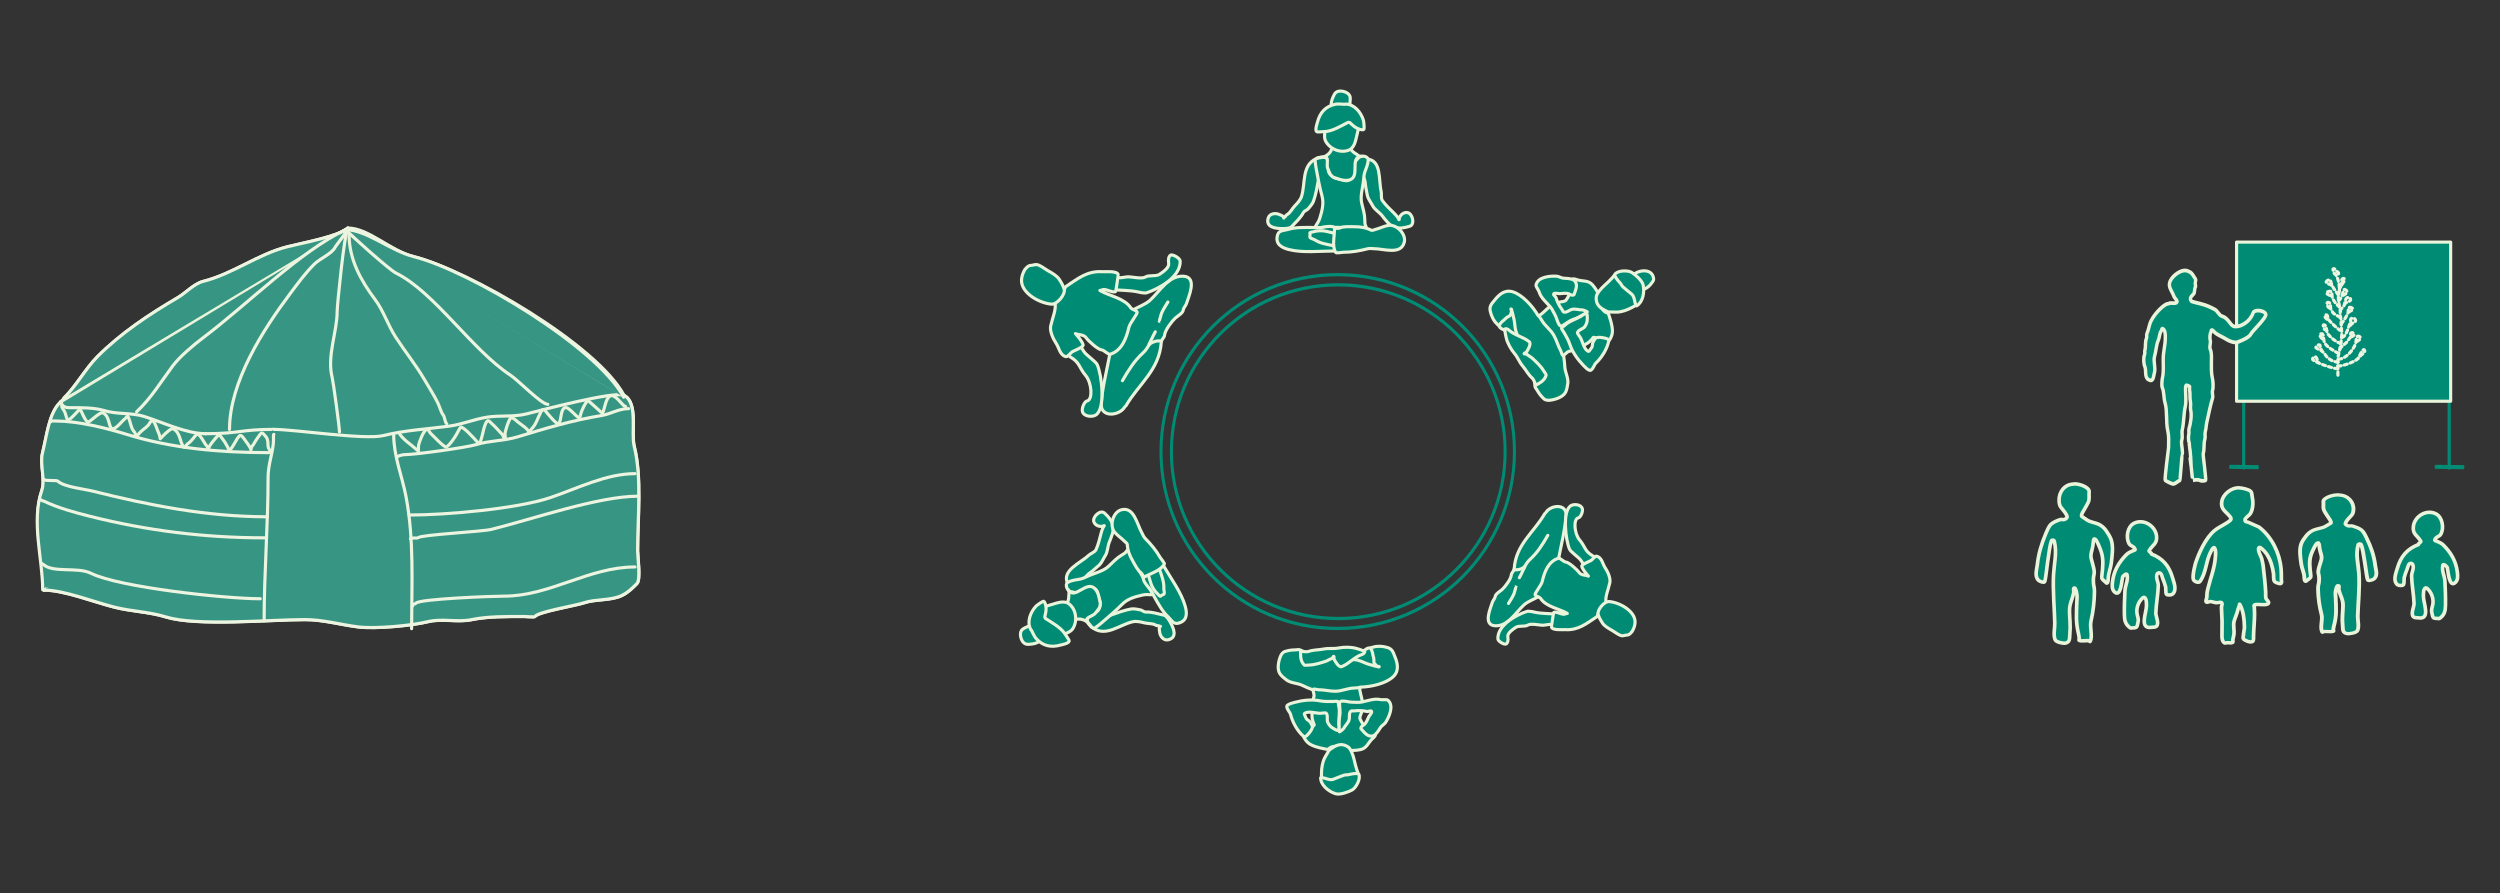 <?xml version="1.0" encoding="UTF-8" standalone="no"?>
<!DOCTYPE svg PUBLIC "-//W3C//DTD SVG 1.1//EN" "http://www.w3.org/Graphics/SVG/1.1/DTD/svg11.dtd">
<svg width="100%" height="100%" viewBox="0 0 1654 591" version="1.1" xmlns="http://www.w3.org/2000/svg" xmlns:xlink="http://www.w3.org/1999/xlink" xml:space="preserve" xmlns:serif="http://www.serif.com/" style="fill-rule:evenodd;clip-rule:evenodd;stroke-linecap:round;stroke-linejoin:round;stroke-miterlimit:1.5;">
    <rect x="0" y="0" width="1654" height="591" fill="#333333" stroke="none"/>
    <g transform="matrix(0.566,0,0,0.566,450.654,-45.419)">
        <g transform="matrix(1,0,0,1,24.219,-261.705)">
            <path d="M680.137,596.846C680.137,594.199 676.676,593.53 675.118,592.75C670.956,590.669 663.752,591.235 662.045,596.635C658.551,607.692 670.568,609.154 678.838,609.154C681.605,609.154 687.465,608.986 689.278,606.995C693.954,601.858 700.105,596.499 703.184,590.247C703.963,588.667 707,587.715 708.296,586.4C710.215,584.451 713.883,579.902 714.763,577.516C717.503,570.083 718.943,561.516 720.375,553.943C721.601,547.462 721.68,539.936 721.68,533.325C721.68,530.873 721.834,525.53 717.681,527.576C700.9,535.841 705.753,556.19 700.939,571.581C699.735,575.428 696.156,579.498 693.311,582.318C689.772,585.825 687.951,590.893 683.566,593.053C682.846,593.407 681.711,595.837 680.973,595.837" style="fill:rgb(0,140,116);stroke:rgb(233,244,219);stroke-width:3.68px;"/>
            <path d="M776.568,527.918C794.931,527.918 790.871,552.995 793.936,565.211C794.743,568.43 793.512,573.706 795.483,576.455C799.332,581.825 804.236,586.262 808.832,590.858C810.369,592.395 811.886,594.016 813.218,595.792C813.881,596.676 815.047,599.663 815.047,598.558C815.047,593.907 820.529,588.929 825.694,590.707C830.829,592.476 833.708,604.445 827.371,606.409C821.486,608.232 815.314,609.574 808.843,607.346C804.093,605.71 798.3,598.263 795.393,594.395C792.174,590.113 786.419,587.125 784.042,582.37C782.322,578.931 778.915,574.711 777.947,570.865C777.131,567.624 776.878,564.179 776.065,560.949C775.58,559.023 775.672,556.776 775.293,554.79C774.183,548.968 767.967,537.882 772.847,532.927C773.231,532.538 774.931,530.237 775.019,530.237" style="fill:rgb(0,140,116);stroke:rgb(233,244,219);stroke-width:3.68px;"/>
            <path d="M778.754,529.148C778.754,533.854 776.369,538.853 774.89,543.09C773.704,546.485 773.666,550.899 773.198,554.615C772.245,562.171 769.341,571.759 771.314,579.653C772.768,585.468 774.893,592.746 774.893,598.628C774.893,600.204 774.868,604.688 775.9,605.686C776.65,606.412 776.247,608.797 776.247,608.797L773.679,608.797C772.151,608.797 770.802,608.255 769.236,608.255C764.554,608.255 760.068,607.825 755.449,607.825C745.722,607.825 736.052,607.673 726.313,607.673C724.945,607.673 717.711,608.754 717.104,608.176C716.597,607.693 717.572,605.778 717.925,605.305C719.525,603.156 721.381,599.897 722.174,597.326C724.747,588.985 727.331,580.078 724.869,571.038C721.863,560.004 720.132,549.947 718.017,538.857C717.831,537.886 716.326,529.077 717.008,528.395C720.286,525.117 730.307,523.785 732.342,529.696C733.795,533.917 730.824,540.508 733.273,544.245C738.059,551.544 743.154,550.218 750.301,552.679C761.955,556.692 761.323,537.475 763.312,531.647C764.012,529.593 766.265,528.358 767.471,526.502C769.805,522.907 778.884,524.144 778.884,528.856" style="fill:rgb(0,140,116);stroke:rgb(233,244,219);stroke-width:3.68px;"/>
            <path d="M739.721,635.332C722.497,635.332 702.679,637.82 686.174,633.666C677.291,631.43 669.737,627.015 673.009,616.291C674.682,610.811 681.152,611.441 685.323,610.123C694.067,607.36 704.4,607.855 713.88,607.855C717.552,607.855 722.077,608.602 725.575,607.716C728.645,606.938 736.888,605.509 739.395,608.016C739.66,608.282 741.914,608.995 741.958,609.124C742.66,611.174 741.958,614.97 741.958,617.232C741.958,621.88 742.726,625.95 742.726,630.722C742.726,632.028 743.391,637.198 741.77,637.198" style="fill:rgb(0,140,116);stroke:rgb(233,244,219);stroke-width:3.68px;"/>
            <path d="M745.721,615.039C740.189,615.039 734.734,613.593 729.533,612.298C725.094,611.192 718.81,611.504 714.684,612.912C713.06,613.465 709.667,613.126 710.829,615.467C711.234,616.284 710.19,618.984 710.829,619.623C712.072,620.866 715.155,621.444 716.747,622.488C722.534,626.282 730.242,627.577 736.781,628.814C739.869,629.398 743.217,630.525 746.359,630.525C746.74,630.525 748.648,631.011 748.986,630.662C749.435,630.198 748.976,627.666 749.123,626.983C750.012,622.863 748.202,621.084 746.754,618.209C746.164,617.038 744.012,615.737 744.012,614.481" style="fill:rgb(0,140,116);stroke:rgb(233,244,219);stroke-width:3.68px;"/>
            <path d="M739.53,608.533C739.53,617.808 736.489,628.565 740.591,636.768C741.382,638.351 747.923,636.81 749.628,636.81C760.081,636.81 768.726,635.149 778.534,632.663C780.714,632.111 783.627,632.663 785.897,632.663C797.008,632.663 817.256,640.33 821.054,625.036C823.453,615.373 811.969,603.817 802.314,605.419C797.293,606.253 792.43,608.835 787.583,610.039C786.721,610.253 783.51,611.58 782.782,611.216C776.127,607.889 770.06,606.963 762.117,606.963C757.022,606.963 749.671,606.408 745.357,608.598C744.82,608.871 740.15,609.163 740.15,608.362" style="fill:rgb(0,140,116);stroke:rgb(233,244,219);stroke-width:3.68px;"/>
            <path d="M737.371,509.7C737.371,520.448 729.506,526.571 719.684,526.571C719.28,526.571 720.467,526.329 720.871,526.329C721.652,526.329 722.601,526.123 723.374,525.927C725.756,525.323 729.821,523.988 730.785,527.118C731.838,530.536 730.27,534.993 731.429,538.36C732.297,540.881 733.7,543.712 734.828,546.224C734.829,546.227 738.211,549.177 738.445,549.249C743.593,550.835 749.635,553.768 756.034,552.542C770.768,549.717 756.204,524.921 770.894,524.921C771.968,524.921 768.66,524.658 767.801,524.012C766.073,522.713 764.167,521.545 762.384,520.373C760.05,518.839 758.039,515.818 756.796,513.331C756.626,512.991 755.997,509.599 755.911,509.559C752.564,507.99 747.98,508.045 744.067,508.045C742.758,508.045 737.304,507.684 738.392,508.772" style="fill:rgb(0,140,116);stroke:rgb(233,244,219);stroke-width:3.68px;"/>
            <path d="M757.425,464.001C757.425,460.746 758.645,456.647 757.162,453.659C755.223,449.751 747.99,447.399 743.524,448.777C739.427,450.04 738.63,453.902 737.222,456.697C736.673,457.787 734.718,464.07 736.086,465.314C738.46,467.472 740.124,467.614 743.085,469.094C745.003,470.053 753.684,469.125 755.393,468.237C756.536,467.643 755.907,465.179 757.539,465.179" style="fill:rgb(0,140,116);stroke:rgb(233,244,219);stroke-width:3.68px;"/>
            <path d="M728.921,489.247C728.921,494.198 726.579,501.819 728.883,506.463C733.845,516.463 747.452,521.872 757.243,516.903C763.993,513.477 764.646,502.638 766.459,496.76C772.092,478.493 748.074,467.813 736.009,479.697C733.442,482.226 729.756,483.912 729.756,488.215" style="fill:rgb(0,140,116);stroke:rgb(233,244,219);stroke-width:3.68px;"/>
            <path d="M751.673,463.919C748.193,463.919 744.006,463.069 740.583,463.78C728.703,466.248 722.367,473.785 719.568,484.716C719.023,486.842 716.499,493.618 718.533,495.784C719.31,496.611 725.788,495.784 727.248,495.784C736.417,495.784 747.298,489.084 754.897,485.197C755.085,485.101 756.716,484.692 756.863,484.823C761.402,488.88 763.258,491.188 769.003,493.166C769.533,493.349 773.171,493.934 773.686,493.427C774.628,492.501 773.673,483.738 773.295,482.536C770.309,473.041 762.62,463.641 752.255,463.641" style="fill:rgb(0,140,116);stroke:rgb(233,244,219);stroke-width:3.68px;"/>
        </g>
        <g transform="matrix(-0.5,-0.866,0.866,-0.5,383.489,1699.78)">
            <path d="M680.137,596.846C680.137,594.199 676.676,593.53 675.118,592.75C670.956,590.669 663.752,591.235 662.045,596.635C658.551,607.692 670.568,609.154 678.838,609.154C681.605,609.154 687.465,608.986 689.278,606.995C693.954,601.858 700.105,596.499 703.184,590.247C703.963,588.667 707,587.715 708.296,586.4C710.215,584.451 713.883,579.902 714.763,577.516C717.503,570.083 718.943,561.516 720.375,553.943C721.601,547.462 721.68,539.936 721.68,533.325C721.68,530.873 721.834,525.53 717.681,527.576C700.9,535.841 705.753,556.19 700.939,571.581C699.735,575.428 696.156,579.498 693.311,582.318C689.772,585.825 687.951,590.893 683.566,593.053C682.846,593.407 681.711,595.837 680.973,595.837" style="fill:rgb(0,140,116);stroke:rgb(233,244,219);stroke-width:3.68px;"/>
            <path d="M776.568,527.918C794.931,527.918 790.871,552.995 793.936,565.211C794.743,568.43 793.512,573.706 795.483,576.455C799.332,581.825 804.236,586.262 808.832,590.858C810.369,592.395 811.886,594.016 813.218,595.792C813.881,596.676 815.047,599.663 815.047,598.558C815.047,593.907 820.529,588.929 825.694,590.707C830.829,592.476 833.708,604.445 827.371,606.409C821.486,608.232 815.314,609.574 808.843,607.346C804.093,605.71 798.3,598.263 795.393,594.395C792.174,590.113 786.419,587.125 784.042,582.37C782.322,578.931 778.915,574.711 777.947,570.865C777.131,567.624 776.878,564.179 776.065,560.949C775.58,559.023 775.672,556.776 775.293,554.79C774.183,548.968 767.967,537.882 772.847,532.927C773.231,532.538 774.931,530.237 775.019,530.237" style="fill:rgb(0,140,116);stroke:rgb(233,244,219);stroke-width:3.68px;"/>
            <path d="M778.754,529.148C778.754,533.854 776.369,538.853 774.89,543.09C773.704,546.485 773.666,550.899 773.198,554.615C772.245,562.171 769.341,571.759 771.314,579.653C772.768,585.468 774.893,592.746 774.893,598.628C774.893,600.204 774.868,604.688 775.9,605.686C776.65,606.412 776.247,608.797 776.247,608.797L773.679,608.797C772.151,608.797 770.802,608.255 769.236,608.255C764.554,608.255 760.068,607.825 755.449,607.825C745.722,607.825 736.052,607.673 726.313,607.673C724.945,607.673 717.711,608.754 717.104,608.176C716.597,607.693 717.572,605.778 717.925,605.305C719.525,603.156 721.381,599.897 722.174,597.326C724.747,588.985 727.331,580.078 724.869,571.038C721.863,560.004 720.132,549.947 718.017,538.857C717.831,537.886 716.326,529.077 717.008,528.395C720.286,525.117 730.307,523.785 732.342,529.696C733.795,533.917 730.824,540.508 733.273,544.245C738.059,551.544 743.154,550.218 750.301,552.679C761.955,556.692 761.323,537.475 763.312,531.647C764.012,529.593 766.265,528.358 767.471,526.502C769.805,522.907 778.884,524.144 778.884,528.856" style="fill:rgb(0,140,116);stroke:rgb(233,244,219);stroke-width:3.68px;"/>
            <path d="M739.721,635.332C722.497,635.332 702.679,637.82 686.174,633.666C677.291,631.43 669.737,627.015 673.009,616.291C674.682,610.811 681.152,611.441 685.323,610.123C694.067,607.36 704.4,607.855 713.88,607.855C717.552,607.855 722.077,608.602 725.575,607.716C728.645,606.938 736.888,605.509 739.395,608.016C739.66,608.282 741.914,608.995 741.958,609.124C742.66,611.174 741.958,614.97 741.958,617.232C741.958,621.88 742.726,625.95 742.726,630.722C742.726,632.028 743.391,637.198 741.77,637.198" style="fill:rgb(0,140,116);stroke:rgb(233,244,219);stroke-width:3.68px;"/>
            <path d="M745.721,615.039C740.189,615.039 734.734,613.593 729.533,612.298C725.094,611.192 718.81,611.504 714.684,612.912C713.06,613.465 709.667,613.126 710.829,615.467C711.234,616.284 710.19,618.984 710.829,619.623C712.072,620.866 715.155,621.444 716.747,622.488C722.534,626.282 730.242,627.577 736.781,628.814C739.869,629.398 743.217,630.525 746.359,630.525C746.74,630.525 748.648,631.011 748.986,630.662C749.435,630.198 748.976,627.666 749.123,626.983C750.012,622.863 748.202,621.084 746.754,618.209C746.164,617.038 744.012,615.737 744.012,614.481" style="fill:rgb(0,140,116);stroke:rgb(233,244,219);stroke-width:3.68px;"/>
            <path d="M739.53,608.533C739.53,617.808 736.489,628.565 740.591,636.768C741.382,638.351 747.923,636.81 749.628,636.81C760.081,636.81 768.726,635.149 778.534,632.663C780.714,632.111 783.627,632.663 785.897,632.663C797.008,632.663 817.256,640.33 821.054,625.036C823.453,615.373 811.969,603.817 802.314,605.419C797.293,606.253 792.43,608.835 787.583,610.039C786.721,610.253 783.51,611.58 782.782,611.216C776.127,607.889 770.06,606.963 762.117,606.963C757.022,606.963 749.671,606.408 745.357,608.598C744.82,608.871 740.15,609.163 740.15,608.362" style="fill:rgb(0,140,116);stroke:rgb(233,244,219);stroke-width:3.68px;"/>
            <path d="M737.371,509.7C737.371,520.448 729.506,526.571 719.684,526.571C719.28,526.571 720.467,526.329 720.871,526.329C721.652,526.329 722.601,526.123 723.374,525.927C725.756,525.323 729.821,523.988 730.785,527.118C731.838,530.536 730.27,534.993 731.429,538.36C732.297,540.881 733.7,543.712 734.828,546.224C734.829,546.227 738.211,549.177 738.445,549.249C743.593,550.835 749.635,553.768 756.034,552.542C770.768,549.717 756.204,524.921 770.894,524.921C771.968,524.921 768.66,524.658 767.801,524.012C766.073,522.713 764.167,521.545 762.384,520.373C760.05,518.839 758.039,515.818 756.796,513.331C756.626,512.991 755.997,509.599 755.911,509.559C752.564,507.99 747.98,508.045 744.067,508.045C742.758,508.045 737.304,507.684 738.392,508.772" style="fill:rgb(0,140,116);stroke:rgb(233,244,219);stroke-width:3.68px;"/>
            <path d="M757.425,464.001C757.425,460.746 758.645,456.647 757.162,453.659C755.223,449.751 747.99,447.399 743.524,448.777C739.427,450.04 738.63,453.902 737.222,456.697C736.673,457.787 734.718,464.07 736.086,465.314C738.46,467.472 740.124,467.614 743.085,469.094C745.003,470.053 753.684,469.125 755.393,468.237C756.536,467.643 755.907,465.179 757.539,465.179" style="fill:rgb(0,140,116);stroke:rgb(233,244,219);stroke-width:3.68px;"/>
            <path d="M728.921,489.247C728.921,494.198 726.579,501.819 728.883,506.463C733.845,516.463 747.452,521.872 757.243,516.903C763.993,513.477 764.646,502.638 766.459,496.76C772.092,478.493 748.074,467.813 736.009,479.697C733.442,482.226 729.756,483.912 729.756,488.215" style="fill:rgb(0,140,116);stroke:rgb(233,244,219);stroke-width:3.68px;"/>
            <path d="M751.673,463.919C748.193,463.919 744.006,463.069 740.583,463.78C728.703,466.248 722.367,473.785 719.568,484.716C719.023,486.842 716.499,493.618 718.533,495.784C719.31,496.611 725.788,495.784 727.248,495.784C736.417,495.784 747.298,489.084 754.897,485.197C755.085,485.101 756.716,484.692 756.863,484.823C761.402,488.88 763.258,491.188 769.003,493.166C769.533,493.349 773.171,493.934 773.686,493.427C774.628,492.501 773.673,483.738 773.295,482.536C770.309,473.041 762.62,463.641 752.255,463.641" style="fill:rgb(0,140,116);stroke:rgb(233,244,219);stroke-width:3.68px;"/>
        </g>
        <g transform="matrix(0.5,-0.866,0.866,0.5,-483.701,1026.03)">
            <path d="M908.171,632.88C896.274,632.88 882.604,614.821 897.878,607.126C912.381,599.819 936.399,592.71 952.89,587.004C961.905,583.885 973.71,590.463 983.352,588.044C989.17,586.585 1004.25,581.235 1010.8,584.481C1017.74,587.925 1023.55,593.805 1031.21,596.189C1045.86,600.749 1067.19,600.46 1074.91,615.912C1082.53,631.135 1056.59,633.082 1049.09,634.945C1046.71,635.534 1042.98,634.44 1040.84,635.401C1037.2,637.032 1031.17,633.201 1027.6,632.083C1022.56,630.507 1009.34,628.738 1004.19,631.274C1001.78,632.459 997.923,630.662 995.553,631.838C965.701,646.652 939.654,633.438 909.951,633.438" style="fill:rgb(0,140,116);stroke:rgb(233,244,219);stroke-width:3.68px;"/>
            <path d="M933.447,615.183C948.243,615.183 960.325,615.614 973.507,619.757C983.565,622.918 985.492,618.362 992.893,625.877C993.968,626.969 996.117,630.059 996.117,631.727" style="fill:none;stroke:rgb(233,244,219);stroke-width:3.68px;"/>
            <path d="M1039.69,615.225C1033.76,615.225 1026.58,614.406 1021.26,616.162C1019.21,616.839 1013.19,617.997 1013.36,617.997" style="fill:none;stroke:rgb(233,244,219);stroke-width:3.68px;"/>
            <path d="M1002.17,619.902C996.566,619.902 990.754,620.802 986.055,620.802" style="fill:none;stroke:rgb(233,244,219);stroke-width:3.68px;"/>
            <path d="M927.067,548.075C927.067,561.82 921.63,562.835 917.174,575.089C913.465,585.292 897.074,596.639 892.27,591.225C890.098,588.777 881.655,589.964 878.893,592.726C874.427,597.192 878.812,606.156 883.333,608.399C895.609,614.49 927.545,590.831 935.116,580.107C937.204,577.148 938.376,563.471 940.248,559.666C942.713,554.656 950.095,543.491 941.088,537.5C937.597,535.178 934.87,539.89 932.008,539.89" style="fill:rgb(0,140,116);stroke:rgb(233,244,219);stroke-width:3.68px;"/>
            <path d="M1034.58,547.619C1034.58,552.485 1040.45,557.138 1042.5,561.202C1044.41,564.998 1047.89,575.732 1051.76,577.76C1056.23,580.102 1058.16,588.199 1062.76,590.551C1068.04,593.249 1075.57,596.437 1079.16,593.512C1083.11,590.298 1086.45,589.452 1088.64,590.551C1091.14,591.801 1091.2,601.87 1088.42,603.671C1072.93,613.706 1047.87,598.413 1036.63,588.352C1034.51,586.454 1032.42,579.308 1031.57,576.601C1030.05,571.808 1023.18,558.798 1020.62,553.643C1016.3,544.947 1030,540.568 1034.38,544.954" style="fill:rgb(0,140,116);stroke:rgb(233,244,219);stroke-width:3.68px;"/>
            <path d="M953.685,540.126C951.961,545.102 950.031,551.039 946.736,554.492C944.944,556.368 934.973,548.246 933.475,547.497C932.076,546.797 925.384,545.635 924.94,544.353C922.455,537.174 929.743,531.831 932.387,526.501C935.072,521.092 940.836,512.485 947.069,510.535C957.206,507.365 967.457,506.691 973.401,501.017C976.272,498.278 983.914,504.013 986.306,504.013C988.463,504.013 994.483,502.295 995.659,502.883C1010.63,510.367 1024.1,515.117 1032.03,531.101C1033.42,533.911 1041.67,545.315 1038.46,548.853C1038.1,549.242 1021.22,555.976 1019.92,556.092C1017.41,556.317 1016.37,545.867 1015.55,544.242C1014.87,542.877 1014.04,541.632 1012.68,540.955C1012.18,540.707 1011.59,539.127 1011.59,539.685C1011.59,552.244 1018.2,569.057 1012.13,581.021C1011.11,583.021 1012.87,588.359 1011.56,589.958C1010.19,591.638 996.286,589.008 991.13,590.582C978.749,594.36 963.411,597.025 953.115,587.343C951.289,585.626 953.752,578.713 952.526,576.259C950.535,572.277 953.92,556.997 955.721,553.341C957.813,549.093 953.907,543.616 953.907,540.972" style="fill:rgb(0,140,116);stroke:rgb(233,244,219);stroke-width:3.68px;"/>
            <path d="M989.228,451.488C985.408,451.488 981.034,451.884 976.799,453.985C962.776,460.944 963.338,486.2 969.616,498.853C972.418,504.498 987.751,507.402 992.21,502.584C995.06,499.504 997.237,495.893 999.199,491.941C1001.54,487.228 1001.3,480.833 1001.3,475.055C1001.3,470.75 1002.56,463.885 1000.73,460.205C999.846,458.421 997.589,456.807 996.815,455.341C994.925,451.76 989.228,451.874 989.228,451.488Z" style="fill:rgb(0,140,116);stroke:rgb(233,244,219);stroke-width:3.68px;"/>
        </g>
        <g transform="matrix(-0.432,0.749,-0.749,-0.432,1877.03,272.679)">
            <path d="M908.171,632.88C896.274,632.88 882.604,614.821 897.878,607.126C912.381,599.819 936.399,592.71 952.89,587.004C961.905,583.885 973.71,590.463 983.352,588.044C989.17,586.585 1004.25,581.235 1010.8,584.481C1017.74,587.925 1023.55,593.805 1031.21,596.189C1045.86,600.749 1067.19,600.46 1074.91,615.912C1082.53,631.135 1056.59,633.082 1049.09,634.945C1046.71,635.534 1042.98,634.44 1040.84,635.401C1037.2,637.032 1031.17,633.201 1027.6,632.083C1022.56,630.507 1009.34,628.738 1004.19,631.274C1001.78,632.459 997.923,630.662 995.553,631.838C965.701,646.652 939.654,633.438 909.951,633.438" style="fill:rgb(0,140,116);stroke:rgb(233,244,219);stroke-width:4.26px;"/>
            <path d="M933.447,615.183C948.243,615.183 960.325,615.614 973.507,619.757C983.565,622.918 985.492,618.362 992.893,625.877C993.968,626.969 996.117,630.059 996.117,631.727" style="fill:none;stroke:rgb(233,244,219);stroke-width:4.26px;"/>
            <path d="M1039.69,615.225C1033.76,615.225 1026.58,614.406 1021.26,616.162C1019.21,616.839 1013.19,617.997 1013.36,617.997" style="fill:none;stroke:rgb(233,244,219);stroke-width:4.26px;"/>
            <path d="M1002.17,619.902C996.566,619.902 990.754,620.802 986.055,620.802" style="fill:none;stroke:rgb(233,244,219);stroke-width:4.26px;"/>
            <path d="M927.067,548.075C927.067,561.82 921.63,562.835 917.174,575.089C913.465,585.292 897.074,596.639 892.27,591.225C890.098,588.777 881.655,589.964 878.893,592.726C874.427,597.192 878.812,606.156 883.333,608.399C895.609,614.49 927.545,590.831 935.116,580.107C937.204,577.148 938.376,563.471 940.248,559.666C942.713,554.656 950.095,543.491 941.088,537.5C937.597,535.178 934.87,539.89 932.008,539.89" style="fill:rgb(0,140,116);stroke:rgb(233,244,219);stroke-width:4.26px;"/>
            <path d="M1034.58,547.619C1034.58,552.485 1040.45,557.138 1042.5,561.202C1044.41,564.998 1047.89,575.732 1051.76,577.76C1056.23,580.102 1058.16,588.199 1062.76,590.551C1068.04,593.249 1075.57,596.437 1079.16,593.512C1083.11,590.298 1086.45,589.452 1088.64,590.551C1091.14,591.801 1091.2,601.87 1088.42,603.671C1072.93,613.706 1047.87,598.413 1036.63,588.352C1034.51,586.454 1032.42,579.308 1031.57,576.601C1030.05,571.808 1023.18,558.798 1020.62,553.643C1016.3,544.947 1030,540.568 1034.38,544.954" style="fill:rgb(0,140,116);stroke:rgb(233,244,219);stroke-width:4.26px;"/>
            <path d="M953.685,540.126C951.961,545.102 950.031,551.039 946.736,554.492C944.944,556.368 934.973,548.246 933.475,547.497C932.076,546.797 925.384,545.635 924.94,544.353C922.455,537.174 929.743,531.831 932.387,526.501C935.072,521.092 940.836,512.485 947.069,510.535C957.206,507.365 967.457,506.691 973.401,501.017C976.272,498.278 983.914,504.013 986.306,504.013C988.463,504.013 994.483,502.295 995.659,502.883C1010.63,510.367 1024.1,515.117 1032.03,531.101C1033.42,533.911 1041.67,545.315 1038.46,548.853C1038.1,549.242 1021.22,555.976 1019.92,556.092C1017.41,556.317 1016.37,545.867 1015.55,544.242C1014.87,542.877 1014.04,541.632 1012.68,540.955C1012.18,540.707 1011.59,539.127 1011.59,539.685C1011.59,552.244 1018.2,569.057 1012.13,581.021C1011.11,583.021 1012.87,588.359 1011.56,589.958C1010.19,591.638 996.286,589.008 991.13,590.582C978.749,594.36 963.411,597.025 953.115,587.343C951.289,585.626 953.752,578.713 952.526,576.259C950.535,572.277 953.92,556.997 955.721,553.341C957.813,549.093 953.907,543.616 953.907,540.972" style="fill:rgb(0,140,116);stroke:rgb(233,244,219);stroke-width:4.26px;"/>
            <path d="M989.228,451.488C985.408,451.488 981.034,451.884 976.799,453.985C962.776,460.944 963.338,486.2 969.616,498.853C972.418,504.498 987.751,507.402 992.21,502.584C995.06,499.504 997.237,495.893 999.199,491.941C1001.54,487.228 1001.3,480.833 1001.3,475.055C1001.3,470.75 1002.56,463.885 1000.73,460.205C999.846,458.421 997.589,456.807 996.815,455.341C994.925,451.76 989.228,451.874 989.228,451.488Z" style="fill:rgb(0,140,116);stroke:rgb(233,244,219);stroke-width:4.26px;"/>
        </g>
        <g transform="matrix(0.5,0.866,-0.866,0.5,912.296,-882.834)">
            <path d="M1198.17,588.588C1185.88,588.588 1167.67,592.303 1159.14,600.577C1152.13,607.378 1154.2,616.099 1157.33,624.025C1159.13,628.581 1159.95,632.635 1165.82,634.463C1171.33,636.18 1177.5,636.707 1182.81,635.027C1183.19,634.907 1185.27,634.611 1185.51,634.351C1187.45,632.292 1190.92,629.588 1193.95,629.014C1202.09,627.47 1210.86,629.101 1219.1,627.725C1223.82,626.937 1227.76,628.957 1232.27,628.957C1239.86,628.957 1249.19,627.092 1256.72,628.654C1260.32,629.398 1265.15,631.671 1268.19,633.19C1269.23,633.71 1271.98,633.19 1273.14,633.19C1278.66,633.19 1281.7,632.69 1286.42,631.193C1287.7,630.787 1289.77,628.292 1290.36,627.109C1293,621.747 1295.65,611.315 1291.86,605.549C1290.07,602.821 1286.84,600.11 1284.18,598.107C1279.03,594.242 1271.6,594.445 1266.1,591.694C1250.79,584.043 1231.22,577.292 1213.27,580.668C1208.17,581.627 1203.09,584.984 1198.85,587.076" style="fill:rgb(0,140,116);stroke:rgb(233,244,219);stroke-width:3.68px;"/>
            <path d="M1181.37,532.491C1181.37,530.676 1184.48,528.49 1185.67,527.284C1190.28,522.637 1191.69,517.082 1199.04,515.54C1201.94,514.931 1205.15,514.722 1208.21,514.722C1209.21,514.722 1211.2,513.505 1211.2,514.503C1211.2,517.863 1214.95,518.957 1216.93,519.949C1218.03,520.498 1220.88,519.949 1222.13,519.949C1227.59,519.949 1232.96,520.379 1236.28,516.741C1237.1,515.838 1241.78,517.239 1242.64,517.417C1248.03,518.535 1256.55,520.817 1260.53,524.8C1261.53,525.796 1265.52,530.285 1264.72,531.884C1261.72,537.884 1256.22,541.884 1252.71,544.979C1252.16,545.459 1253.4,547.218 1253.52,547.575C1254.37,550.036 1255.02,552.57 1255.02,555.289C1255.02,563.324 1255.1,570.74 1252.5,578.193C1251.66,580.604 1253.93,585.128 1253.07,586.868C1252.71,587.586 1247.89,586.243 1247.21,586.243C1240.65,586.243 1234.03,584.193 1227.18,584.193C1219.52,584.193 1212.82,587.619 1205.41,587.619C1203.95,587.619 1202.46,587.882 1200.95,587.882C1200.27,587.882 1198.89,588.672 1198.89,587.986C1198.89,583.684 1197.2,578.434 1196.39,574.131C1195.55,569.675 1196.09,563.188 1197.17,558.879C1197.65,556.919 1199.94,553.368 1198.81,551.096C1196.58,546.588 1194.03,541.564 1188.98,538.235C1186.89,536.863 1184.78,532.178 1182.8,532.178" style="fill:rgb(0,140,116);stroke:rgb(233,244,219);stroke-width:3.68px;"/>
            <path d="M1206.52,620.896C1198.49,620.896 1193.11,616.381 1185.94,614.576C1183.72,614.016 1181.56,613.181 1179.28,612.607C1178.13,612.317 1175,612.877 1175.79,611.996C1176.94,610.707 1181.17,615.818 1181.5,616.47C1182.34,618.143 1181.42,620.338 1181.96,622.114C1183.26,626.309 1182.92,630.835 1185.72,633.677C1187.94,635.934 1193.82,630.794 1194.71,629.791C1196.76,627.504 1207.38,630.395 1208.51,626.722C1208.64,626.297 1209.86,624.324 1209.37,623.831C1208.74,623.2 1205.89,622.422 1205.89,621.57" style="fill:rgb(0,140,116);stroke:rgb(233,244,219);stroke-width:3.68px;"/>
            <path d="M1267.42,631.59C1267.42,624.863 1267.61,619.822 1263.21,615.28C1262.68,614.73 1258.24,615.28 1257.3,615.28C1251.35,615.28 1243.82,617.599 1238.31,619.3C1235.8,620.073 1233.34,621.845 1230.8,622.621C1229.76,622.939 1229.25,625.654 1228.46,624.902C1228.04,624.506 1228.7,622.423 1228.46,621.939C1227.3,619.596 1223.03,611.515 1219.44,612.89C1210.54,616.3 1204.77,623.912 1195.29,626.834C1193.93,627.254 1191.73,629.017 1192.66,630.933C1192.94,631.503 1194.09,630.919 1194.54,631.145C1197.13,632.442 1199.94,633.162 1202.72,634.028C1208.16,635.719 1217.04,635.807 1222.87,634.675C1228.44,633.594 1234.43,634.81 1240,633.753C1246.23,632.571 1252.17,633.175 1258.2,631.073C1259.8,630.513 1262.61,631.073 1264.32,631.073C1264.82,631.073 1266.28,631.543 1266.28,631.503" style="fill:rgb(0,140,116);stroke:rgb(233,244,219);stroke-width:3.68px;"/>
            <path d="M1198.1,540.099C1194.41,536.05 1190.45,529.375 1183.63,531.584C1180.43,532.623 1177.05,538.279 1175.25,540.999C1173.68,543.355 1170.7,544.568 1169.19,546.844C1165.13,552.962 1158.59,566.387 1166.13,572.901C1167.38,573.977 1172.98,573.253 1174.73,573.691C1181.83,575.465 1189.93,572.41 1196.66,571.142C1200.34,570.448 1204.82,571.142 1208.62,571.142C1211.38,571.142 1219.99,574.053 1222.26,571.639C1222.9,570.955 1222.59,568.597 1222.59,567.352C1222.59,563.746 1221.73,558.991 1222.59,555.514C1223.58,551.537 1223.69,547.549 1223.69,543.357C1223.69,542.322 1224,539.968 1223.35,539.318C1222.8,538.77 1223.8,537.229 1223.37,536.743C1222.96,536.29 1218.65,539.867 1218.34,540.466C1216.66,543.749 1213,546.62 1211.77,550.489C1210.74,553.754 1212.27,558.095 1209.56,560.649C1208.87,561.294 1206.72,560.722 1205.72,560.869C1200.91,561.577 1195.16,561.155 1190.64,560.017C1188.93,559.588 1186.23,561.649 1185.36,560.115C1184.48,558.554 1188.02,555.216 1188.62,553.993C1189.91,551.36 1191.58,547.263 1193.54,545.267C1194.95,543.838 1198.04,542.954 1198.04,540.664" style="fill:rgb(0,140,116);stroke:rgb(233,244,219);stroke-width:3.68px;"/>
            <path d="M1254.47,544.964C1254.47,540.436 1257.61,536.691 1260.61,533.64C1261.45,532.784 1263.72,530.622 1265.19,531.904C1272.42,538.236 1278.04,548.873 1280.11,558.017C1280.57,560.042 1286.02,566.187 1283.85,568.327C1281.81,570.339 1277.7,571.203 1274.95,571.887C1265.9,574.143 1255.55,575.31 1245.91,573.294C1240.81,572.226 1235.47,572.277 1230.14,572.277C1228.96,572.277 1225.24,572.807 1224.53,572.053C1224.05,571.543 1223.96,568.176 1223.73,567.28C1221.94,560.079 1223.96,553.416 1223.96,546.113C1223.96,544.214 1222.65,536.735 1226.41,538.615C1231.08,540.95 1234.08,542.512 1236.66,547.673C1238.16,550.672 1236.02,556.255 1238.52,558.801C1239.14,559.428 1244.16,558.655 1245.29,558.655C1250.29,558.655 1260.37,562.2 1264,558.388C1264.39,557.978 1262.45,554.531 1262.3,553.935C1261.7,551.541 1259.64,551.072 1258.01,549.436C1256.15,547.582 1255.69,544.823 1254.25,543.38" style="fill:rgb(0,140,116);stroke:rgb(233,244,219);stroke-width:3.68px;"/>
            <path d="M1244.99,484.13C1244.99,491.054 1244.62,496.625 1242.54,502.828C1241.11,507.094 1238.42,510.281 1236.58,513.941C1235.73,515.623 1233.08,517.153 1231.61,518.11C1225.48,522.102 1220.04,523.281 1213.64,519.072C1210.04,516.708 1207.58,508.719 1206.69,504.614C1205.79,500.5 1204.65,495.549 1203.42,491.633C1202.98,490.23 1201.52,487.765 1202.36,486.065C1205.86,479.021 1213.79,473.651 1221.75,472.556C1226.35,471.923 1232.56,471.564 1236.55,473.573C1239.07,474.842 1240.62,480.891 1243.1,480.891" style="fill:rgb(0,140,116);stroke:rgb(233,244,219);stroke-width:3.68px;"/>
            <path d="M1214.52,473.079C1208.18,464.138 1215.85,443.755 1229.01,450.382C1230.49,451.127 1231.18,453.833 1231.88,455.231C1234.87,461.208 1234.76,472.35 1226.86,474.311C1224.2,474.973 1220.88,474.81 1218.12,474.81C1217.75,474.81 1215.6,474.966 1215.6,474.597" style="fill:rgb(0,140,116);stroke:rgb(233,244,219);stroke-width:3.68px;"/>
            <path d="M1244.75,483.347C1240.63,483.347 1235.81,479.763 1231.21,481.329C1226.99,482.771 1222.85,484.66 1218.79,485.91C1216.64,486.573 1214.07,486.022 1211.9,486.763C1210.47,487.249 1202.17,488.53 1201.37,486.937C1198.75,481.682 1204.78,470.852 1209.4,468.504C1213.66,466.342 1223.28,462.707 1228.81,464.437C1236.83,466.946 1245.97,474.677 1245.97,483.203" style="fill:rgb(0,140,116);stroke:rgb(233,244,219);stroke-width:3.68px;"/>
        </g>
        <g transform="matrix(-1,0.014,-0.014,-1,2000.22,1455.25)">
            <path d="M1198.17,588.588C1185.88,588.588 1167.67,592.303 1159.14,600.577C1152.13,607.378 1154.2,616.099 1157.33,624.025C1159.13,628.581 1159.95,632.635 1165.82,634.463C1171.33,636.18 1177.5,636.707 1182.81,635.027C1183.19,634.907 1185.27,634.611 1185.51,634.351C1187.45,632.292 1190.92,629.588 1193.95,629.014C1202.09,627.47 1210.86,629.101 1219.1,627.725C1223.82,626.937 1227.76,628.957 1232.27,628.957C1239.86,628.957 1249.19,627.092 1256.72,628.654C1260.32,629.398 1265.15,631.671 1268.19,633.19C1269.23,633.71 1271.98,633.19 1273.14,633.19C1278.66,633.19 1281.7,632.69 1286.42,631.193C1287.7,630.787 1289.77,628.292 1290.36,627.109C1293,621.747 1295.65,611.315 1291.86,605.549C1290.07,602.821 1286.84,600.11 1284.18,598.107C1279.03,594.242 1271.6,594.445 1266.1,591.694C1250.79,584.043 1231.22,577.292 1213.27,580.668C1208.17,581.627 1203.09,584.984 1198.85,587.076" style="fill:rgb(0,140,116);stroke:rgb(233,244,219);stroke-width:3.68px;"/>
            <path d="M1181.37,532.491C1181.37,530.676 1184.48,528.49 1185.67,527.284C1190.28,522.637 1191.69,517.082 1199.04,515.54C1201.94,514.931 1205.15,514.722 1208.21,514.722C1209.21,514.722 1211.2,513.505 1211.2,514.503C1211.2,517.863 1214.95,518.957 1216.93,519.949C1218.03,520.498 1220.88,519.949 1222.13,519.949C1227.59,519.949 1232.96,520.379 1236.28,516.741C1237.1,515.838 1241.78,517.239 1242.64,517.417C1248.03,518.535 1256.55,520.817 1260.53,524.8C1261.53,525.796 1265.52,530.285 1264.72,531.884C1261.72,537.884 1256.22,541.884 1252.71,544.979C1252.16,545.459 1253.4,547.218 1253.52,547.575C1254.37,550.036 1255.02,552.57 1255.02,555.289C1255.02,563.324 1255.1,570.74 1252.5,578.193C1251.66,580.604 1253.93,585.128 1253.07,586.868C1252.71,587.586 1247.89,586.243 1247.21,586.243C1240.65,586.243 1234.03,584.193 1227.18,584.193C1219.52,584.193 1212.82,587.619 1205.41,587.619C1203.95,587.619 1202.46,587.882 1200.95,587.882C1200.27,587.882 1198.89,588.672 1198.89,587.986C1198.89,583.684 1197.2,578.434 1196.39,574.131C1195.55,569.675 1196.09,563.188 1197.17,558.879C1197.65,556.919 1199.94,553.368 1198.81,551.096C1196.58,546.588 1194.03,541.564 1188.98,538.235C1186.89,536.863 1184.78,532.178 1182.8,532.178" style="fill:rgb(0,140,116);stroke:rgb(233,244,219);stroke-width:3.68px;"/>
            <path d="M1206.52,620.896C1198.49,620.896 1193.11,616.381 1185.94,614.576C1183.72,614.016 1181.56,613.181 1179.28,612.607C1178.13,612.317 1175,612.877 1175.79,611.996C1176.94,610.707 1181.17,615.818 1181.5,616.47C1182.34,618.143 1181.42,620.338 1181.96,622.114C1183.26,626.309 1182.92,630.835 1185.72,633.677C1187.94,635.934 1193.82,630.794 1194.71,629.791C1196.76,627.504 1207.38,630.395 1208.51,626.722C1208.64,626.297 1209.86,624.324 1209.37,623.831C1208.74,623.2 1205.89,622.422 1205.89,621.57" style="fill:rgb(0,140,116);stroke:rgb(233,244,219);stroke-width:3.68px;"/>
            <path d="M1267.42,631.59C1267.42,624.863 1267.61,619.822 1263.21,615.28C1262.68,614.73 1258.24,615.28 1257.3,615.28C1251.35,615.28 1243.82,617.599 1238.31,619.3C1235.8,620.073 1233.34,621.845 1230.8,622.621C1229.76,622.939 1229.25,625.654 1228.46,624.902C1228.04,624.506 1228.7,622.423 1228.46,621.939C1227.3,619.596 1223.03,611.515 1219.44,612.89C1210.54,616.3 1204.77,623.912 1195.29,626.834C1193.93,627.254 1191.73,629.017 1192.66,630.933C1192.94,631.503 1194.09,630.919 1194.54,631.145C1197.13,632.442 1199.94,633.162 1202.72,634.028C1208.16,635.719 1217.04,635.807 1222.87,634.675C1228.44,633.594 1234.43,634.81 1240,633.753C1246.23,632.571 1252.17,633.175 1258.2,631.073C1259.8,630.513 1262.61,631.073 1264.32,631.073C1264.82,631.073 1266.28,631.543 1266.28,631.503" style="fill:rgb(0,140,116);stroke:rgb(233,244,219);stroke-width:3.68px;"/>
            <path d="M1198.1,540.099C1194.41,536.05 1190.45,529.375 1183.63,531.584C1180.43,532.623 1177.05,538.279 1175.25,540.999C1173.68,543.355 1170.7,544.568 1169.19,546.844C1165.13,552.962 1158.59,566.387 1166.13,572.901C1167.38,573.977 1172.98,573.253 1174.73,573.691C1181.83,575.465 1189.93,572.41 1196.66,571.142C1200.34,570.448 1204.82,571.142 1208.62,571.142C1211.38,571.142 1219.99,574.053 1222.26,571.639C1222.9,570.955 1222.59,568.597 1222.59,567.352C1222.59,563.746 1221.73,558.991 1222.59,555.514C1223.58,551.537 1223.69,547.549 1223.69,543.357C1223.69,542.322 1224,539.968 1223.35,539.318C1222.8,538.77 1223.8,537.229 1223.37,536.743C1222.96,536.29 1218.65,539.867 1218.34,540.466C1216.66,543.749 1213,546.62 1211.77,550.489C1210.74,553.754 1212.27,558.095 1209.56,560.649C1208.87,561.294 1206.72,560.722 1205.72,560.869C1200.91,561.577 1195.16,561.155 1190.64,560.017C1188.93,559.588 1186.23,561.649 1185.36,560.115C1184.48,558.554 1188.02,555.216 1188.62,553.993C1189.91,551.36 1191.58,547.263 1193.54,545.267C1194.95,543.838 1198.04,542.954 1198.04,540.664" style="fill:rgb(0,140,116);stroke:rgb(233,244,219);stroke-width:3.68px;"/>
            <path d="M1254.47,544.964C1254.47,540.436 1257.61,536.691 1260.61,533.64C1261.45,532.784 1263.72,530.622 1265.19,531.904C1272.42,538.236 1278.04,548.873 1280.11,558.017C1280.57,560.042 1286.02,566.187 1283.85,568.327C1281.81,570.339 1277.7,571.203 1274.95,571.887C1265.9,574.143 1255.55,575.31 1245.91,573.294C1240.81,572.226 1235.47,572.277 1230.14,572.277C1228.96,572.277 1225.24,572.807 1224.53,572.053C1224.05,571.543 1223.96,568.176 1223.73,567.28C1221.94,560.079 1223.96,553.416 1223.96,546.113C1223.96,544.214 1222.65,536.735 1226.41,538.615C1231.08,540.95 1234.08,542.512 1236.66,547.673C1238.16,550.672 1236.02,556.255 1238.52,558.801C1239.14,559.428 1244.16,558.655 1245.29,558.655C1250.29,558.655 1260.37,562.2 1264,558.388C1264.39,557.978 1262.45,554.531 1262.3,553.935C1261.7,551.541 1259.64,551.072 1258.01,549.436C1256.15,547.582 1255.69,544.823 1254.25,543.38" style="fill:rgb(0,140,116);stroke:rgb(233,244,219);stroke-width:3.68px;"/>
            <path d="M1244.99,484.13C1244.99,491.054 1244.62,496.625 1242.54,502.828C1241.11,507.094 1238.42,510.281 1236.58,513.941C1235.73,515.623 1233.08,517.153 1231.61,518.11C1225.48,522.102 1220.04,523.281 1213.64,519.072C1210.04,516.708 1207.58,508.719 1206.69,504.614C1205.79,500.5 1204.65,495.549 1203.42,491.633C1202.98,490.23 1201.52,487.765 1202.36,486.065C1205.86,479.021 1213.79,473.651 1221.75,472.556C1226.35,471.923 1232.56,471.564 1236.55,473.573C1239.07,474.842 1240.62,480.891 1243.1,480.891" style="fill:rgb(0,140,116);stroke:rgb(233,244,219);stroke-width:3.68px;"/>
            <path d="M1244.75,483.347C1240.63,483.347 1235.81,479.763 1231.21,481.329C1226.99,482.771 1222.85,484.66 1218.79,485.91C1216.64,486.573 1214.07,486.022 1211.9,486.763C1210.47,487.249 1202.17,488.53 1201.37,486.937C1198.75,481.682 1204.78,470.852 1209.4,468.504C1213.66,466.342 1223.28,462.707 1228.81,464.437C1236.83,466.946 1245.97,474.677 1245.97,483.203" style="fill:rgb(0,140,116);stroke:rgb(233,244,219);stroke-width:3.68px;"/>
        </g>
        <g transform="matrix(0.538,0,0,0.581,321.849,182.893)">
            <ellipse cx="828.285" cy="731.819" rx="383.972" ry="355.893" style="fill:none;stroke:rgb(0,140,116);stroke-width:6.57px;"/>
        </g>
        <g transform="matrix(0.508,0,0,0.548,347.327,207.18)">
            <ellipse cx="828.285" cy="731.819" rx="383.972" ry="355.893" style="fill:none;stroke:rgb(0,140,116);stroke-width:6.97px;"/>
        </g>
    </g>
    <g id="yurt" transform="matrix(0.554,0,0,0.551,-66.432,-7.014)">
        <g transform="matrix(5.815,0,0,5.815,-3088.05,-1932.69)">
            <path d="M560.677,456.408C560.677,450.057 558.075,442.255 560.261,435.876C561.053,433.564 559.821,430.485 560.413,428.104C560.84,426.384 561.147,424.546 561.577,422.831C562.087,420.793 562.772,418.928 564.037,417.642C564.119,417.559 564.17,417.61 564.17,417.501M679.837,416.2C682.804,417.729 681.252,423.963 681.935,426.695C683.544,433.131 682.637,441.599 682.637,448.296C682.637,449.553 683.31,454.26 682.491,455.066C681.61,455.934 680.775,456.846 679.426,457.511C677.155,458.63 674.06,458.211 671.652,459.033C670.001,459.596 662.115,460.912 661.555,461.865C661.456,462.034 659.575,461.865 659.311,461.865C655.778,461.865 651.895,461.819 648.472,462.526C645.648,463.11 642.414,462.231 639.616,462.926C636.29,463.751 628.755,464.457 625.299,464.022C621.618,463.559 618.034,462.506 614.32,462.506C607.06,462.506 592.106,463.947 585.687,461.937C582.428,460.917 578.608,460.801 575.234,459.949C570.824,458.835 564.833,456.408 560.677,456.408M564.17,417.501C566.786,415.01 569.174,410.759 571.713,408.196C576.534,403.331 582.319,399.488 588.209,396.015C589.795,395.08 591.572,393.138 593.375,392.681C599.543,391.118 604.667,387.046 610.74,385.507C613.608,384.78 621.478,383.312 623.121,381.642M679.837,416.2C674.345,405.79 648.02,390.413 636.63,387.546C631.87,386.348 627.361,381.642 623.121,381.642" style="fill:rgb(55,150,131);stroke:rgb(237,245,225);stroke-width:0.65px;"/>
        </g>
        <g transform="matrix(5.815,0,0,5.815,-3088.05,-1932.69)">
            <path d="M560.677,456.408L564.17,417.501L623.121,381.642L679.837,416.2L560.677,456.408Z" style="fill:rgb(55,150,131);stroke:rgb(233,244,219);stroke-width:0.65px;"/>
        </g>
        <path d="M170.886,720.843C170.886,683.919 157.024,638.916 169.735,601.827C174.343,588.381 167.181,570.48 170.619,556.634C176.052,534.752 178.142,509.576 191.696,495.8C192.169,495.319 192.465,495.614 192.465,494.98C192.465,493.371 193.368,498.217 194.506,499.355C197.287,502.136 200.144,502.266 204.03,502.266C216.438,502.266 232.529,502.063 244.149,505.681C259.551,510.476 276.7,507.988 291.937,512.732C314.244,519.677 341.979,533.484 365.442,533.484" style="fill:rgb(55,150,131);stroke:rgb(237,245,225);stroke-width:3.77px;"/>
        <path d="M365.442,533.484C406.302,533.484 406.845,528.29 446.92,528.29" style="fill:rgb(55,150,131);stroke:rgb(237,245,225);stroke-width:3.77px;"/>
        <path d="M446.92,528.29C471.73,528.29 555.689,541.255 577.769,535.716C603.681,529.216 630.251,527.983 656.64,524.354C671.575,522.3 685.624,516.325 700.663,513.787C716.332,511.143 733.107,513.659 748.457,509.769C764.666,505.661 854.327,481.888 865.044,487.414C882.291,496.307 873.268,532.556 877.239,548.439C886.596,585.865 881.321,635.107 881.321,674.048C881.321,681.354 885.234,708.723 880.475,713.411C875.354,718.456 870.497,723.764 862.654,727.627C849.446,734.132 831.453,731.701 817.448,736.478C807.849,739.752 761.993,747.405 758.738,752.945C758.161,753.926 747.223,752.945 745.691,752.945C725.147,752.945 702.565,752.678 682.664,756.792C666.243,760.186 647.438,755.071 631.164,759.112C611.829,763.913 568.012,768.016 547.918,765.49C526.51,762.798 505.675,756.671 484.077,756.671C441.86,756.671 354.909,765.05 317.585,753.365C298.631,747.431 276.418,746.76 256.802,741.806C231.156,735.329 196.324,721.212 172.157,721.212" style="fill:rgb(55,150,131);stroke:rgb(237,245,225);stroke-width:3.77px;"/>
        <path d="M435.342,758.044C435.342,699.855 440.073,643.076 440.073,585.614C440.073,569.242 446.545,554.781 446.545,540.58C446.545,539.506 446.213,534.26 446.92,534.26" style="fill:rgb(55,150,131);stroke:rgb(237,245,225);stroke-width:3.77px;"/>
        <path d="M590.084,535.004C590.084,560.54 600.159,584.567 604.746,608.821C614.663,661.258 611.473,713.993 611.473,767.6" style="fill:rgb(55,150,131);stroke:rgb(237,245,225);stroke-width:3.77px;"/>
        <path d="M870.538,503.392C858.718,503.392 849.576,509.779 838.258,511.657C803.856,517.367 771.376,526.998 738.201,537.229C722.165,542.175 704.232,541.716 688.475,546.576C677.414,549.987 616.04,558.675 602.463,558.675C600.906,558.675 594.878,560.124 594.878,561.123" style="fill:rgb(55,150,131);stroke:rgb(237,245,225);stroke-width:3.77px;"/>
        <path d="M878.237,581.45C843.995,581.45 809.302,599.241 777.322,610.15C737.552,623.716 652.56,631.144 608.605,631.144" style="fill:rgb(55,150,131);stroke:rgb(237,245,225);stroke-width:3.77px;"/>
        <path d="M881.626,608.541C834.594,608.541 754.964,636.353 706.818,648.349C695.471,651.176 622.922,654.775 619.344,658.299C618.04,659.584 610.125,657.655 610.125,659.914" style="fill:rgb(55,150,131);stroke:rgb(237,245,225);stroke-width:3.77px;"/>
        <path d="M878.225,693.497C822.967,693.497 776.853,728.537 721.906,728.537C707.139,728.537 621.572,731.873 616.807,736.866C614.548,739.233 612.013,736.99 612.662,740.248" style="fill:rgb(55,150,131);stroke:rgb(237,245,225);stroke-width:3.77px;"/>
        <path d="M430.675,731.658C388.713,731.658 262.281,717.95 228.623,701.121C212.587,693.103 182.96,701.075 171.642,690.433C171.149,689.969 169.646,690.077 169.646,689.244" style="fill:rgb(55,150,131);stroke:rgb(237,245,225);stroke-width:3.77px;"/>
        <path d="M435.934,658.522C363.592,658.522 295.527,649.834 227.816,632.791C209.242,628.116 189.178,622.584 172.939,614.715C172.504,614.504 168.889,613.5 168.889,613.062" style="fill:rgb(55,150,131);stroke:rgb(237,245,225);stroke-width:3.77px;"/>
        <path d="M438.979,633.236C366.921,633.236 298.157,619.427 230.861,602.488C221.017,600.011 195.884,597.311 189.121,590.548C187.333,588.761 172.138,590.756 172.138,588.119" style="fill:rgb(55,150,131);stroke:rgb(237,245,225);stroke-width:3.77px;"/>
        <path d="M440.238,556.227C381.635,556.227 324.187,550.882 271.26,534.311C246.859,526.671 212.945,518.282 187.207,518.282C185.766,518.282 180.569,517.679 180.569,519.052" style="fill:rgb(55,150,131);stroke:rgb(237,245,225);stroke-width:3.77px;"/>
        <path d="M196.083,490.65C211.296,476.167 221.561,455.776 236.329,440.873C264.362,412.584 297.999,390.237 332.247,370.045C341.47,364.606 351.8,353.317 362.288,350.659C398.153,341.57 427.948,317.893 463.26,308.944C479.938,304.717 525.696,296.179 535.253,286.468" style="fill:rgb(55,150,131);stroke:rgb(237,245,225);stroke-width:3.77px;"/>
        <path d="M864.676,489.608C832.741,429.075 680.033,337.471 613.806,320.802C586.125,313.834 557.305,288.528 532.652,288.528" style="fill:rgb(55,150,131);stroke:rgb(237,245,225);stroke-width:3.77px;"/>
        <path d="M774.099,498.229C766.468,498.229 738.719,469.301 729.618,463.304C683.664,433.026 638.614,363.361 592.863,340.658C584.524,336.519 534.292,291.03 534.292,289.799" style="fill:rgb(55,150,131);stroke:rgb(237,245,225);stroke-width:3.77px;"/>
        <path d="M525.315,531.329C525.315,525.436 517.982,471.522 516.598,466.026C510.1,440.209 522.543,411.227 522.543,386.887C522.543,379.127 531.317,292.217 534.884,288.595" style="fill:rgb(55,150,131);stroke:rgb(237,245,225);stroke-width:3.77px;"/>
        <path d="M393.996,528.328C393.996,471.358 434.018,408.786 466.191,365.594C476.147,352.228 484.155,341.092 495.012,330.135C502.238,322.843 516.407,317.519 520.267,309.357C520.871,308.079 534.884,289.932 534.884,288.595" style="fill:rgb(55,150,131);stroke:rgb(237,245,225);stroke-width:3.77px;"/>
        <path d="M283.086,507.169C300.477,490.796 312.285,470.784 326.353,451.898C334.621,440.797 351.257,426.766 362.415,418.321C415.213,378.362 478.436,314.257 532.652,288.528" style="fill:rgb(55,150,131);"/>
        <clipPath id="_clip1">
            <path d="M283.086,507.169C300.477,490.796 312.285,470.784 326.353,451.898C334.621,440.797 351.257,426.766 362.415,418.321C415.213,378.362 478.436,314.257 532.652,288.528"/>
        </clipPath>
        <g clip-path="url(#_clip1)">
            <path d="M674.456,519.516C674.456,504.423 655.873,487.366 648.407,474.66C633.401,449.124 604.516,398.318 583.79,377.592C576.948,370.749 567.852,361.477 563.539,352.852C557.82,341.413 530.656,318.598 530.656,313.592" style="fill:none;stroke:rgb(255,0,0);stroke-width:1.81px;"/>
        </g>
        <path d="M283.086,507.169C300.477,490.796 312.285,470.784 326.353,451.898C334.621,440.797 351.257,426.766 362.415,418.321C415.213,378.362 478.436,314.257 532.652,288.528" style="fill:none;stroke:rgb(237,245,225);stroke-width:3.77px;"/>
        <g transform="matrix(2.251,0,0,2.261,-1848.6,-215.649)">
            <path d="M907.255,316.436C907.255,317.688 908.288,318.597 908.806,319.64C909.306,320.648 909.8,323.419 910.418,323.981C911.335,324.815 916.676,317.977 917.063,318.357C917.541,318.827 920.032,325.893 921.563,325.073C923.007,324.299 927.714,319.572 929.129,320.279C932.718,322.073 931.794,326.61 933.756,328.508C935.287,329.99 939.797,323.944 940.783,323.447C940.961,323.357 942.143,321.763 942.249,321.953C943.847,324.809 943.837,328.652 946.035,330.717C946.409,331.069 946.173,332.43 946.693,332.703C946.927,332.825 948.757,330.697 948.991,330.461C950.913,328.526 952.923,327.712 953.965,325.581C954.119,325.265 955.226,324.011 955.659,324.46C957.14,325.999 957.836,329.334 958.754,331.156C959.196,332.032 959.51,334.002 959.51,334.002C959.51,334.002 960.801,332.674 961.451,332.014C962.33,331.122 965.41,328.224 966.371,328.716C970.443,330.8 969.789,336.134 972.111,338.533C972.649,339.09 973.15,337.363 973.793,336.93C976.311,335.234 977.327,333.112 978.976,331.514C979.448,331.057 980.762,332.762 980.918,332.945C982.087,334.319 983.303,337.006 984.223,337.87C984.64,338.261 985.157,339.881 985.157,339.309C985.157,337.764 989.724,332.692 990.552,331.864C990.824,331.592 992.021,333.349 992.175,333.543C993.421,335.115 994.386,336.651 995.166,338.211C995.233,338.345 996.125,340.316 996.221,340.229C998.514,338.12 999.74,334.174 1001.62,332.407C1002.37,331.699 1003.58,333.482 1003.84,333.827C1004.78,335.086 1007.58,338.695 1007.58,339.875C1007.58,340.313 1007.79,339.026 1007.92,338.608C1008.12,337.938 1008.86,337.369 1009.15,336.775C1009.73,335.586 1012.55,331.365 1013.14,331.062C1013.98,330.629 1014.92,332.219 1015.31,332.612C1017.58,334.881 1015.87,337.99 1017.46,339.74C1017.68,339.984 1017.8,341.592 1018.1,341.592" style="fill:none;stroke:rgb(233,244,219);stroke-width:1.67px;"/>
        </g>
        <g transform="matrix(2.251,0,0,2.261,-1848.6,-215.649)">
            <path d="M1059.69,225.399C1059.69,238.856 1066.02,250.116 1073.56,260.166C1077.88,265.931 1080.4,273.832 1084.42,280.038C1089.32,287.621 1094.98,294.566 1099.61,302.47C1102.04,306.632 1104.64,310.679 1106.71,314.82C1107.69,316.762 1108.65,320.424 1109.69,321.47C1110.34,322.112 1110.76,326.003 1111.52,326.003" style="fill:none;stroke:rgb(233,244,219);stroke-width:1.67px;"/>
        </g>
        <g transform="matrix(2.251,0,0,2.261,-1848.6,-215.649)">
            <path d="M1086.36,331.157C1088.05,333.927 1090.5,335.64 1093.01,337.634C1094.23,338.604 1096.55,340.687 1096.55,340.687C1096.55,340.687 1096.43,338.611 1096.55,337.585C1096.73,336.185 1099.26,329.217 1101.05,329.001C1102.01,328.884 1102.23,330.549 1102.97,331.169C1104.11,332.126 1110.19,338.92 1111.39,338.325C1113.07,337.49 1116.19,332.76 1116.91,331.289C1117.15,330.805 1118.83,327.564 1119.17,327.742C1121.84,329.153 1123.79,331.577 1125.92,333.714C1126.27,334.061 1128.51,336.736 1128.65,336.596C1130.44,334.836 1130.84,326.885 1132.99,324.596C1133.68,323.855 1135.19,325.829 1135.66,326.223C1137.52,327.79 1139.44,330.216 1141,331.772C1141.62,332.399 1141.79,334.605 1142.44,334.004C1142.8,333.676 1142.35,331.501 1142.44,331.041C1142.89,328.876 1144.35,324.036 1145.53,322.91C1146.09,322.375 1148.17,324.152 1148.42,324.401C1149.94,325.92 1154.98,328.78 1154.98,330.487C1154.98,331.168 1155.89,329.473 1156.37,328.984C1157.14,328.193 1157.72,327.45 1158.32,326.484C1159.49,324.617 1161.01,319.89 1162.33,318.644C1163.18,317.852 1164.47,320.062 1164.77,320.361C1165.54,321.132 1169.92,326.852 1170.95,325.869C1172.37,324.52 1171.79,318.754 1174.05,317.583C1176.13,316.509 1180.31,322.879 1182,322.879C1182.14,322.879 1182.63,320.77 1182.69,320.566C1183.3,318.568 1185,315.001 1186.19,313.83C1186.71,313.316 1193.97,320.826 1194.19,320.371C1195.32,318.117 1195.84,312.545 1198.11,311.35C1201.05,309.797 1204.74,316.844 1206.36,316.844" style="fill:none;stroke:rgb(233,244,219);stroke-width:1.67px;"/>
        </g>
    </g>
    <g transform="matrix(1.458,0,0,1.458,-484.73,-198.994)">
        <g>
            <g transform="matrix(0.786,0,0,0.786,261.93,44.325)">
                <path d="M1385.05,349.09L1385.05,387.464" style="fill:none;stroke:rgb(0,140,116);stroke-width:1.82px;"/>
            </g>
            <g transform="matrix(0.786,0,0,0.786,355.18,44.325)">
                <path d="M1385.05,349.09L1385.05,387.464" style="fill:none;stroke:rgb(0,140,116);stroke-width:1.82px;"/>
            </g>
            <g transform="matrix(0.009,-0.786,0.331,0.004,1216.36,1435.57)">
                <path d="M1385.05,349.09L1385.05,387.464" style="fill:none;stroke:rgb(0,140,116);stroke-width:2.37px;"/>
            </g>
            <g transform="matrix(0.009,-0.786,0.331,0.004,1309.61,1435.57)">
                <path d="M1385.05,349.09L1385.05,387.464" style="fill:none;stroke:rgb(0,140,116);stroke-width:2.37px;"/>
            </g>
            <g transform="matrix(0.901,0,0,0.908,132.967,22.622)">
                <rect x="1347.83" y="246.393" width="107.815" height="79.518" style="fill:rgb(0,140,116);stroke:rgb(233,244,219);stroke-width:1.58px;"/>
            </g>
            <g id="open-boom-1" serif:id="open boom 1" transform="matrix(0.117,0,0,0.117,1331.38,245.502)">
                <path d="M529.616,523.336C529.616,506.324 527.398,456.473 531.917,443.226C538.5,423.927 547.231,369.078 543.901,349.097C541.013,331.765 544.273,308.768 538.603,292.371C536.124,285.202 540.598,275.572 538.603,268.247C534.629,253.66 527.916,223.311 533.285,207.427C539.294,189.651 531.298,137.683 517.1,130.802C515.006,129.788 508.494,113.713 511.095,111.069C511.79,110.363 513.433,110.445 514.716,110.445C517.718,110.445 518.43,115.42 520.136,117.126C525.269,122.259 539.438,125.442 527.967,135.714C527.45,136.178 525.642,140.084 525.168,140.084" style="fill:none;stroke:rgb(237,245,225);stroke-width:12.24px;stroke-dasharray:12.24,12.24;"/>
                <path d="M529.964,488.084C552.329,488.084 607.413,468.24 617.049,448.674C620.236,442.204 637.982,437.003 632.747,426.533C629.398,419.837 624.248,430.058 623.508,430.753C615.783,438.01 614.102,451.426 606.53,458.884C606.208,459.201 605.234,459.574 605.234,460.141" style="fill:none;stroke:rgb(237,245,225);stroke-width:12.24px;stroke-dasharray:12.24,12.24;"/>
                <path d="M528.62,498.149C509.453,498.149 443.443,474.59 432.344,463.491C427.795,458.942 439.614,448.232 444.135,453.044C449.835,459.112 449.287,469.402 455.099,475.215" style="fill:none;stroke:rgb(237,245,225);stroke-width:12.24px;stroke-dasharray:12.24,12.24;"/>
                <path d="M530.486,472.362C508.397,472.362 486.813,457.658 477.453,438.938C475.802,435.635 470.217,433.788 468.428,430.236C465.089,423.609 460.374,416.615 460.374,408.941C460.374,408.382 460.297,407.022 459.765,406.756C451.745,402.746 450.774,410.746 445.223,413.393C444.699,413.643 443.718,416.096 444.314,416.647C451.352,423.152 461.977,424.399 468.205,430.628" style="fill:none;stroke:rgb(237,245,225);stroke-width:12.24px;stroke-dasharray:12.24,12.24;"/>
                <path d="M532.27,460.934C560.736,460.934 589.567,425.081 597.988,401.351C601.18,392.353 598.984,384.119 603.069,375.555C607.289,366.706 619.805,376.007 617.016,381.501C613.212,388.994 597.727,392.384 597.727,400.408" style="fill:none;stroke:rgb(237,245,225);stroke-width:12.24px;stroke-dasharray:12.24,12.24;"/>
                <path d="M531.361,438.488C513.767,429.206 482.131,412.098 476.269,393.374C473.209,383.599 475.978,369.391 468.872,362.71C468.493,362.353 466,362.71 465.435,362.71C448.504,362.71 469.952,386.142 475.558,386.142" style="fill:none;stroke:rgb(237,245,225);stroke-width:12.24px;stroke-dasharray:12.24,12.24;"/>
                <path d="M537.588,421.423C537.588,415.518 562.705,399.034 566.047,392.248C568.692,386.878 574.732,381.864 577.074,376.681C578.838,372.781 576.931,363.125 580.207,359.998C583.717,356.648 588.925,358.801 591.529,361.405C600.182,370.058 575.498,375.834 575.498,378.736" style="fill:none;stroke:rgb(237,245,225);stroke-width:12.24px;stroke-dasharray:12.24,12.24;"/>
                <path d="M541.155,399.756C527.897,399.756 495.065,373.041 488.229,359.37C484.45,351.811 486.566,332.993 478.73,329.107C466.954,323.266 476.203,342.728 477.231,344.799C478.964,348.291 484.377,347.695 486.991,350.31" style="fill:none;stroke:rgb(237,245,225);stroke-width:12.24px;stroke-dasharray:12.24,12.24;"/>
                <path d="M545.555,376.077C562.006,376.077 573.001,328.048 578.433,317.021C579.937,313.966 577.576,307.199 579.704,305.07C591.17,293.604 604.197,312.099 595.068,316.595C584.885,321.611 578.185,327.656 572.545,338.785" style="fill:none;stroke:rgb(237,245,225);stroke-width:12.24px;stroke-dasharray:12.24,12.24;"/>
                <path d="M539.966,350.02C534.328,350.02 495.251,312.753 491.869,305.776C490.517,302.985 489.453,291.52 487.325,290.456C472.226,282.907 478.837,308.367 495.094,308.367" style="fill:none;stroke:rgb(237,245,225);stroke-width:12.24px;stroke-dasharray:12.24,12.24;"/>
                <path d="M542.538,324.074C553.562,311.798 561.23,297.008 568.474,282.301C570.752,277.676 568.032,265.166 571.268,261.881C576.489,256.58 591.118,264.583 587.71,267.938C578.247,277.25 574.447,272.446 564.534,287.27" style="fill:none;stroke:rgb(237,245,225);stroke-width:12.24px;stroke-dasharray:12.24,12.24;"/>
                <path d="M537.085,299.371C537.085,296.623 513.404,287.189 509.742,279.864C507.263,274.907 503.609,271.519 501.954,266.231C498.868,256.376 504.599,246.548 495.597,242.152C480.772,234.912 488,263.374 499.522,263.374" style="fill:none;stroke:rgb(237,245,225);stroke-width:12.24px;stroke-dasharray:12.24,12.24;"/>
                <path d="M539.081,273.957C539.081,267.213 549.825,260.592 552.763,254.673C557.941,244.238 556.773,221.693 569.712,221.693C575.488,221.693 575.966,222.983 578.172,227.537C583.41,238.352 557.428,239.859 557.428,246.619" style="fill:none;stroke:rgb(237,245,225);stroke-width:12.24px;stroke-dasharray:12.24,12.24;"/>
                <path d="M536.031,259.468C525.356,249.908 516.526,240.725 508.867,225.406C505.295,218.262 508.159,207.141 504.661,199.924C502.116,194.672 479.762,200.444 485.531,206.213C491.892,212.573 499.731,212.711 506.116,219.097" style="fill:none;stroke:rgb(237,245,225);stroke-width:12.24px;stroke-dasharray:12.24,12.24;"/>
                <path d="M533.416,234.315C548.347,219.949 548.581,196.157 553.048,191.618C556.495,188.116 567.666,196.748 564.544,202.757C561.083,209.416 550.486,211.111 546.023,217.762" style="fill:none;stroke:rgb(237,245,225);stroke-width:12.24px;stroke-dasharray:12.24,12.24;"/>
                <path d="M530.694,211.478C519.332,194.121 514.756,191.45 505.729,173.398C504.011,169.961 502.061,155.255 498.99,153.708C493.632,151.007 480.505,160.192 485.053,164.739C490.805,170.492 501.351,170.76 506.532,175.941" style="fill:none;stroke:rgb(237,245,225);stroke-width:12.24px;stroke-dasharray:12.24,12.24;"/>
                <path d="M535.286,191.899C535.286,181.325 558.942,157.925 555.243,150.585C552.363,144.872 544.235,149.882 544.235,155.24C544.235,159.873 543.587,165.86 543.587,171.188C543.587,171.905 543.906,173.558 543.587,174.181C542.849,175.622 539.265,178.873 539.265,180.325" style="fill:none;stroke:rgb(237,245,225);stroke-width:12.24px;stroke-dasharray:12.24,12.24;"/>
            </g>
        </g>
        <g transform="matrix(0.396,0,0,0.436,1261.31,237.936)">
            <path d="M162.027,49.677C155.251,46.288 144.268,53.73 141.227,59.81C138.518,65.228 142.322,69.198 144.427,73.41C145.09,74.735 145.78,76.629 146.561,77.41C147.051,77.901 149.604,80.391 148.961,81.677C147.845,83.907 142.079,82.051 140.161,83.01C139.015,83.583 137.558,83.511 136.427,84.077C133.392,85.595 129.989,88.382 127.094,91.277C123.806,94.564 119.558,99.485 117.761,104.877C116.759,107.883 116.017,111.564 114.561,114.477C113.861,115.877 114.728,118.143 114.027,119.543C112.197,123.204 113.447,128.217 112.161,132.077C111.789,133.192 112.422,135.287 111.894,136.343C110.365,139.402 110.725,146.005 112.161,148.877C114.046,152.646 111.464,159.995 116.427,162.477C122.305,165.415 121.957,158.955 123.094,155.543C124.861,150.242 121.6,143.226 123.361,137.943C125.123,132.656 125.163,126.338 127.627,121.41C129.101,118.463 128.981,113.657 131.094,111.543C131.603,111.034 131.356,108.741 132.694,109.41C135.712,110.919 135.627,115.28 135.627,118.743C135.627,127.086 133.227,132.971 133.227,141.143C133.227,146.861 133.816,154.521 132.427,160.077C131.906,162.163 131.148,168.718 132.161,170.743C134.322,175.067 133.719,181.818 135.361,186.743C138,194.66 136.28,206.805 138.315,214.943C140.043,221.857 139.361,226.75 139.361,233.143C139.361,234.648 134.465,266.097 135.627,267.26C135.988,267.621 143.661,271.533 145.227,271C148.285,269.959 149.3,268.69 152.161,267.26C152.86,266.91 154.601,240.037 155.094,239.543C155.426,239.211 155.094,236.564 155.094,236.077C155.094,232.885 153.48,228.387 154.561,225.143C155.649,221.878 154.234,217.916 155.094,214.477C157.077,206.546 156.567,198.185 158.561,190.21C159.756,185.43 158.827,177.977 158.827,173.143C158.827,171.927 158.554,167.407 160.427,168.343C160.944,168.602 163.067,169.116 163.361,169.41C163.779,169.828 163.217,172.033 163.361,172.61C164.387,176.714 163.403,181.311 164.427,185.41C165.104,188.115 164.019,191.244 164.694,193.943C166.142,199.736 164.557,208.22 162.827,213.41C162.249,215.145 163.003,217.241 162.561,219.01C161.924,221.555 161.995,226.146 163.094,228.343C163.545,229.245 162.719,230.635 163.361,231.277C163.617,231.533 163.192,232.54 163.361,232.877C164.347,234.85 165.233,250.301 165.233,252.609C165.233,253.119 163.836,243.752 164.161,244.077C164.476,244.392 166.677,267.355 167.094,267.26C169.428,266.726 173.101,266.207 175.361,267.26C177.652,268.326 181.491,267.53 181.761,267.26C182.706,266.314 178.584,240.808 179.094,239.277C180.605,234.744 179.419,228.968 180.961,224.343C181.767,221.926 180.678,218.792 181.494,216.343C182.469,213.42 182.351,210.25 183.094,207.277C185.235,198.714 186.975,190.034 189.761,181.677C190.561,179.277 188.961,176.077 189.761,173.677C190.919,170.202 190.351,164.036 189.494,160.61C188.265,155.695 188.427,150.096 188.427,144.877C188.427,142.492 188.605,139.873 188.502,137.346C188.406,134.973 188.063,132.681 187.094,130.743C185.844,128.243 187.989,124.094 187.094,121.41C186.441,119.449 186.663,114.375 187.894,113.143C188.252,112.786 187.995,111.442 188.427,111.01C189.384,110.053 191.318,112.301 192.161,113.143C194.74,115.723 201.824,118.143 205.374,120.304C208.902,122.451 215.089,124.599 218.728,123.316C234.342,117.815 232.871,115.266 235.252,112.889C242.817,105.337 248.846,99.485 250.539,95.869C252.785,91.073 238.204,88.134 236.212,93.062C231.832,103.896 219.017,108.744 213.592,106.721C210.067,105.407 207.224,97.89 200.471,96.343C197.538,95.671 195.522,90.957 192.427,89.41C191.538,88.965 185.472,86.021 181.034,84.736C173.638,82.594 166.647,81.763 165.494,80.61C164.132,79.248 167.931,83.047 165.494,80.61C162.008,77.124 167.642,74.447 168.694,72.343C169.197,71.338 169.157,67.081 170.027,66.21C170.84,65.398 169.493,62.212 170.027,61.143C170.225,60.748 170.721,58.104 170.294,57.677C167.903,55.286 167.165,51.678 162.827,49.943" style="fill:rgb(0,140,116);stroke:rgb(233,244,219);stroke-width:3.93px;"/>
        </g>
        <g transform="matrix(0.408,0,0,0.405,1181.78,319.297)">
            <path d="M224.694,91.01C214.694,91.01 207.926,99.773 208.415,109.804C208.751,116.695 210.711,116.821 214.561,122.21C214.903,122.689 218.437,127.4 216.961,128.877C213.413,132.425 212.46,129.694 208.961,131.01C205.574,132.284 202.027,133.63 199.361,136.077C196.996,138.246 194.937,143.363 193.761,146.21C188.722,158.405 185.594,168.608 184.161,181.677C183.589,186.89 180.838,194.675 185.761,199.01C186.653,199.796 190.945,201.681 192.161,200.61C193.05,199.826 193.928,192.006 194.027,191.277C195.254,182.272 196.247,173.023 197.761,164.077C198.293,160.93 198.824,157.75 199.894,154.743C200.473,153.116 202.718,153.463 203.094,155.01C206.183,167.703 203.059,179.193 202.294,191.81C201.242,209.157 203.317,231.243 203.627,246.743C203.75,252.876 201.885,259.348 203.894,265.143C204.955,268.205 213.084,269.728 215.627,269.143C220.992,267.911 219.92,263.284 220.427,258.21C221.296,249.526 220.161,242.113 220.024,233.597C219.883,224.879 222.753,221.762 224.694,212.61C225.026,211.045 224.188,209.328 224.694,207.81C224.863,207.304 226.054,207.334 226.294,207.81C227.402,210.01 227.985,212.483 228.28,214.929C228.613,217.692 228.261,220.496 228.161,223.277C227.658,237.207 226.95,245.814 230.027,258.743C230.423,260.407 230.645,262.11 230.827,263.81C230.913,264.605 230.074,265.941 230.827,266.21C233.173,267.048 235.804,266.413 238.294,266.477C239.272,266.502 240.263,266.316 241.227,266.477C241.895,266.588 242.819,267.895 243.094,267.277C245.966,260.815 242.302,251.615 243.894,244.61C246.349,233.81 247.582,223.122 247.772,211.902C247.88,205.533 246.563,205.739 246.561,199.277C246.558,190.943 248.556,192.904 246.827,184.619C246.372,182.437 244.675,176.646 244.161,174.477C242.958,169.405 245.418,164.736 246.027,159.81C246.055,159.588 246.628,152.966 247.094,152.61C247.79,152.079 249.017,152.943 249.494,153.677C251.423,156.644 252.718,159.989 254.027,163.277C257.416,171.785 257.379,177.783 256.721,186.558C256.715,186.641 255.65,195.79 255.894,196.343C256.732,198.242 258.66,199.444 260.161,200.877C260.624,201.319 261.198,202.25 261.761,201.943C263.09,201.219 263.081,197.31 263.094,196.343C263.164,191.365 265.954,184.532 266.484,179.582C267.296,172.002 269.074,161.101 266.294,153.143C265.084,149.678 262.959,146.589 260.97,143.503C259.071,140.555 255.858,137.6 252.694,136.077C248.232,133.928 242.737,133.784 238.827,130.743C237.971,130.077 234.656,127.889 233.761,127.277C232.853,126.656 234.618,127.965 233.761,127.277C232.746,126.462 233.978,123.87 234.294,123.277C235.643,120.747 237.155,118.308 238.561,115.81C242.121,109.48 241.905,109.407 241.761,102.21C241.727,100.512 242.26,98.491 241.227,97.143C238.074,93.027 230.244,90.743 225.494,90.743" style="fill:rgb(0,140,116);stroke:rgb(233,244,219);stroke-width:4.03px;"/>
        </g>
        <g transform="matrix(-0.408,0,0,0.353,1485.42,328.987)">
            <path d="M224.694,91.01C214.694,91.01 207.926,99.773 208.415,109.804C208.751,116.695 210.711,116.821 214.561,122.21C214.903,122.689 218.437,127.4 216.961,128.877C213.413,132.425 212.46,129.694 208.961,131.01C205.574,132.284 202.027,133.63 199.361,136.077C196.996,138.246 194.937,143.363 193.761,146.21C188.722,158.405 185.594,168.608 184.161,181.677C183.589,186.89 180.838,194.675 185.761,199.01C186.653,199.796 190.945,201.681 192.161,200.61C193.05,199.826 193.928,192.006 194.027,191.277C195.254,182.272 196.247,173.023 197.761,164.077C198.293,160.93 198.824,157.75 199.894,154.743C200.473,153.116 202.718,153.463 203.094,155.01C206.183,167.703 203.059,179.193 202.294,191.81C201.242,209.157 203.317,231.243 203.627,246.743C203.75,252.876 201.885,259.348 203.894,265.143C204.955,268.205 213.084,269.728 215.627,269.143C220.992,267.911 219.92,263.284 220.427,258.21C221.296,249.526 220.161,242.113 220.024,233.597C219.883,224.879 222.753,221.762 224.694,212.61C225.026,211.045 224.188,209.328 224.694,207.81C224.863,207.304 226.054,207.334 226.294,207.81C227.402,210.01 227.985,212.483 228.28,214.929C228.613,217.692 228.261,220.496 228.161,223.277C227.658,237.207 226.95,245.814 230.027,258.743C230.423,260.407 230.645,262.11 230.827,263.81C230.913,264.605 230.074,265.941 230.827,266.21C233.173,267.048 235.804,266.413 238.294,266.477C239.272,266.502 240.263,266.316 241.227,266.477C241.895,266.588 242.819,267.895 243.094,267.277C245.966,260.815 242.302,251.615 243.894,244.61C246.349,233.81 247.582,223.122 247.772,211.902C247.88,205.533 246.563,205.739 246.561,199.277C246.558,190.943 248.556,192.904 246.827,184.619C246.372,182.437 244.675,176.646 244.161,174.477C242.958,169.405 245.418,164.736 246.027,159.81C246.055,159.588 246.628,152.966 247.094,152.61C247.79,152.079 249.017,152.943 249.494,153.677C251.423,156.644 252.718,159.989 254.027,163.277C257.416,171.785 257.379,177.783 256.721,186.558C256.715,186.641 255.65,195.79 255.894,196.343C256.732,198.242 258.66,199.444 260.161,200.877C260.624,201.319 261.198,202.25 261.761,201.943C263.09,201.219 263.081,197.31 263.094,196.343C263.164,191.365 265.954,184.532 266.484,179.582C267.296,172.002 269.074,161.101 266.294,153.143C265.084,149.678 262.959,146.589 260.97,143.503C259.071,140.555 255.858,137.6 252.694,136.077C248.232,133.928 242.737,133.784 238.827,130.743C237.971,130.077 234.656,127.889 233.761,127.277C232.853,126.656 234.618,127.965 233.761,127.277C232.746,126.462 233.978,123.87 234.294,123.277C235.643,120.747 237.155,118.308 238.561,115.81C242.121,109.48 241.905,109.407 241.761,102.21C241.727,100.512 242.26,98.491 241.227,97.143C238.074,93.027 230.244,90.743 225.494,90.743" style="fill:rgb(0,140,116);stroke:rgb(233,244,219);stroke-width:4.3px;"/>
        </g>
        <g transform="matrix(0.43,0,0,0.41,1167.74,317.454)">
            <path d="M419.627,98.477C412.013,98.477 403.567,105.587 402.183,113.062C400.454,122.398 406.383,124.462 411.094,130.743C411.789,131.67 412.208,133.419 411.361,134.21C406.314,138.92 399.459,141.363 394.294,145.943C384.914,154.262 378.146,170.384 374.561,181.41C374.441,181.777 370.72,195.573 372.161,200.077C372.757,201.941 377.549,204.469 379.094,202.21C384.954,193.645 385.365,182.365 388.961,172.877C389.642,171.08 390.515,169.362 391.343,167.628C391.922,166.414 393.518,163.778 394.294,164.877C396.214,167.597 395.524,172.112 395.361,175.01C394.684,187.033 390.09,198.741 387.361,210.477C386.289,215.084 386.569,214.998 386.294,219.81C386.197,221.505 384.681,223.566 385.761,224.877C386.672,225.983 388.599,224.23 390.027,224.343C392.027,224.501 393.913,225.364 395.894,225.677C398.009,226.011 401.649,224.169 402.294,226.21C402.779,227.745 401.676,229.402 401.761,231.01C402.584,246.645 402.509,246.438 402.294,262.21C402.261,264.636 402.514,268.591 404.961,270.21C405.706,270.703 406.736,269.999 407.627,269.943C409.581,269.821 411.759,270.582 413.494,269.677C414.365,269.222 413.604,267.713 413.761,266.743C414.049,264.953 414.53,263.198 414.827,261.41C415.66,256.413 413.937,250.936 415.094,246.21C415.896,242.934 417.407,239.864 418.294,236.61C419.395,232.575 419.201,232.643 420.694,228.61C420.852,228.185 420.728,226.888 420.961,227.277C424.936,233.901 425.909,245.35 426.027,252.877C426.06,254.963 423.919,264.966 424.961,265.943C426.362,267.257 432.858,270.83 435.094,268.077C435.814,267.191 435.61,263.036 435.627,262.21C435.799,254.017 436.694,245.888 436.694,237.677C436.694,235.364 436.493,233.055 436.427,230.743C436.405,229.944 435.835,228.881 436.427,228.343C438.817,226.171 449.803,229.706 451.361,226.21C452.202,224.321 449.175,222.621 448.694,220.61C448.177,218.447 448.533,216.165 448.427,213.943C447.957,204.07 446.721,194.35 445.761,184.61C445.517,182.133 444.668,179.047 444.161,176.61C443.816,174.957 439.23,167.103 441.494,164.61C442.138,163.901 443.449,165.036 444.161,165.677C446.175,167.489 448.029,169.531 449.494,171.81C453.688,178.334 455.635,185.855 456.694,193.41C457.048,195.932 456.26,200.342 458.027,202.477C458.626,203.199 463.72,205.324 464.694,204.343C465.698,203.332 464.961,201.502 464.961,200.077C464.961,196.076 465.044,192.062 464.694,188.077C463.184,170.854 455.172,153.167 441.494,141.943C441.475,141.928 430.057,136.623 430.027,136.61C428.973,136.138 427.319,136.322 426.827,135.277C425.379,132.198 430.794,129.728 432.427,126.743C435.512,121.109 435.271,113.338 434.027,107.277C433.694,105.65 433.835,103.684 432.694,102.477C430.33,99.975 422.581,98.477 419.627,98.477Z" style="fill:rgb(0,140,116);stroke:rgb(233,244,219);stroke-width:3.9px;"/>
        </g>
        <g transform="matrix(0.447,0,0,0.444,1256.21,302.007)">
            <path d="M117.494,193.41C118.376,192.528 114.444,191.008 115.094,189.943C118.779,183.914 123.561,182.904 122.653,174.962C121.456,164.49 109.491,157.18 99.894,161.943C93.108,165.311 91.41,176.242 94.561,182.477C96.215,185.75 99.787,184.964 100.961,188.877C101.217,189.732 95.624,190.47 92.161,193.943C84.443,201.684 79.249,210.643 78.027,221.41C77.61,225.093 77.068,229.288 79.894,232.077C86.535,238.629 87.465,219.365 88.161,217.143C88.685,215.47 92.303,212.768 92.694,214.477C94.085,220.555 90.823,225.279 90.562,231.274C90.215,239.27 89.859,247.277 90.019,255.279C90.14,261.371 90.883,265.143 95.894,268.877C96.607,269.408 97.673,268.84 98.561,268.877C103.261,269.073 102.834,267.604 103.894,263.01C104.647,259.749 103.366,257.424 102.83,254.12C102.015,249.093 103.98,242.321 108.694,238.21C110.806,236.368 111.973,239.815 112.127,240.717C112.449,242.612 112.418,244.554 112.427,246.477C112.461,253.135 104.838,270.357 117.494,268.343C119.199,268.072 121.3,268.455 122.561,267.277C125.643,264.397 121.843,257.01 121.947,253.668C122.235,244.446 124.2,235.006 124.427,225.677C124.526,221.643 121.498,217.693 123.361,213.677C123.695,212.957 124.719,212.59 125.51,212.655C127.758,212.84 128.159,216.368 128.961,218.477C130.029,221.288 131.161,224.093 131.894,227.01C132.148,228.018 131.846,233.454 132.694,234.477C133.74,235.738 137.793,235.36 138.827,234.477C143.625,230.381 140.329,222.624 139.094,218.21C135.357,204.847 128.444,197.689 117.494,193.41Z" style="fill:rgb(0,140,116);stroke:rgb(233,244,219);stroke-width:3.67px;"/>
        </g>
        <g transform="matrix(-0.447,0,0,0.444,1482.4,297.709)">
            <path d="M117.494,193.41C118.376,192.528 114.444,191.008 115.094,189.943C118.779,183.914 123.561,182.904 122.653,174.962C121.456,164.49 109.491,157.18 99.894,161.943C93.108,165.311 91.41,176.242 94.561,182.477C96.215,185.75 99.787,184.964 100.961,188.877C101.217,189.732 95.624,190.47 92.161,193.943C84.443,201.684 79.249,210.643 78.027,221.41C77.61,225.093 77.068,229.288 79.894,232.077C86.535,238.629 87.465,219.365 88.161,217.143C88.685,215.47 92.303,212.768 92.694,214.477C94.085,220.555 90.823,225.279 90.562,231.274C90.215,239.27 89.859,247.277 90.019,255.279C90.14,261.371 90.883,265.143 95.894,268.877C96.607,269.408 97.673,268.84 98.561,268.877C103.261,269.073 102.834,267.604 103.894,263.01C104.647,259.749 103.366,257.424 102.83,254.12C102.015,249.093 103.98,242.321 108.694,238.21C110.806,236.368 111.973,239.815 112.127,240.717C112.449,242.612 112.418,244.554 112.427,246.477C112.461,253.135 104.838,270.357 117.494,268.343C119.199,268.072 121.3,268.455 122.561,267.277C125.643,264.397 121.843,257.01 121.947,253.668C122.235,244.446 124.2,235.006 124.427,225.677C124.526,221.643 121.498,217.693 123.361,213.677C123.695,212.957 124.719,212.59 125.51,212.655C127.758,212.84 128.159,216.368 128.961,218.477C130.029,221.288 131.161,224.093 131.894,227.01C132.148,228.018 131.846,233.454 132.694,234.477C133.74,235.738 137.793,235.36 138.827,234.477C143.625,230.381 140.329,222.624 139.094,218.21C135.357,204.847 128.444,197.689 117.494,193.41Z" style="fill:rgb(0,140,116);stroke:rgb(233,244,219);stroke-width:3.67px;"/>
        </g>
    </g>
</svg>
